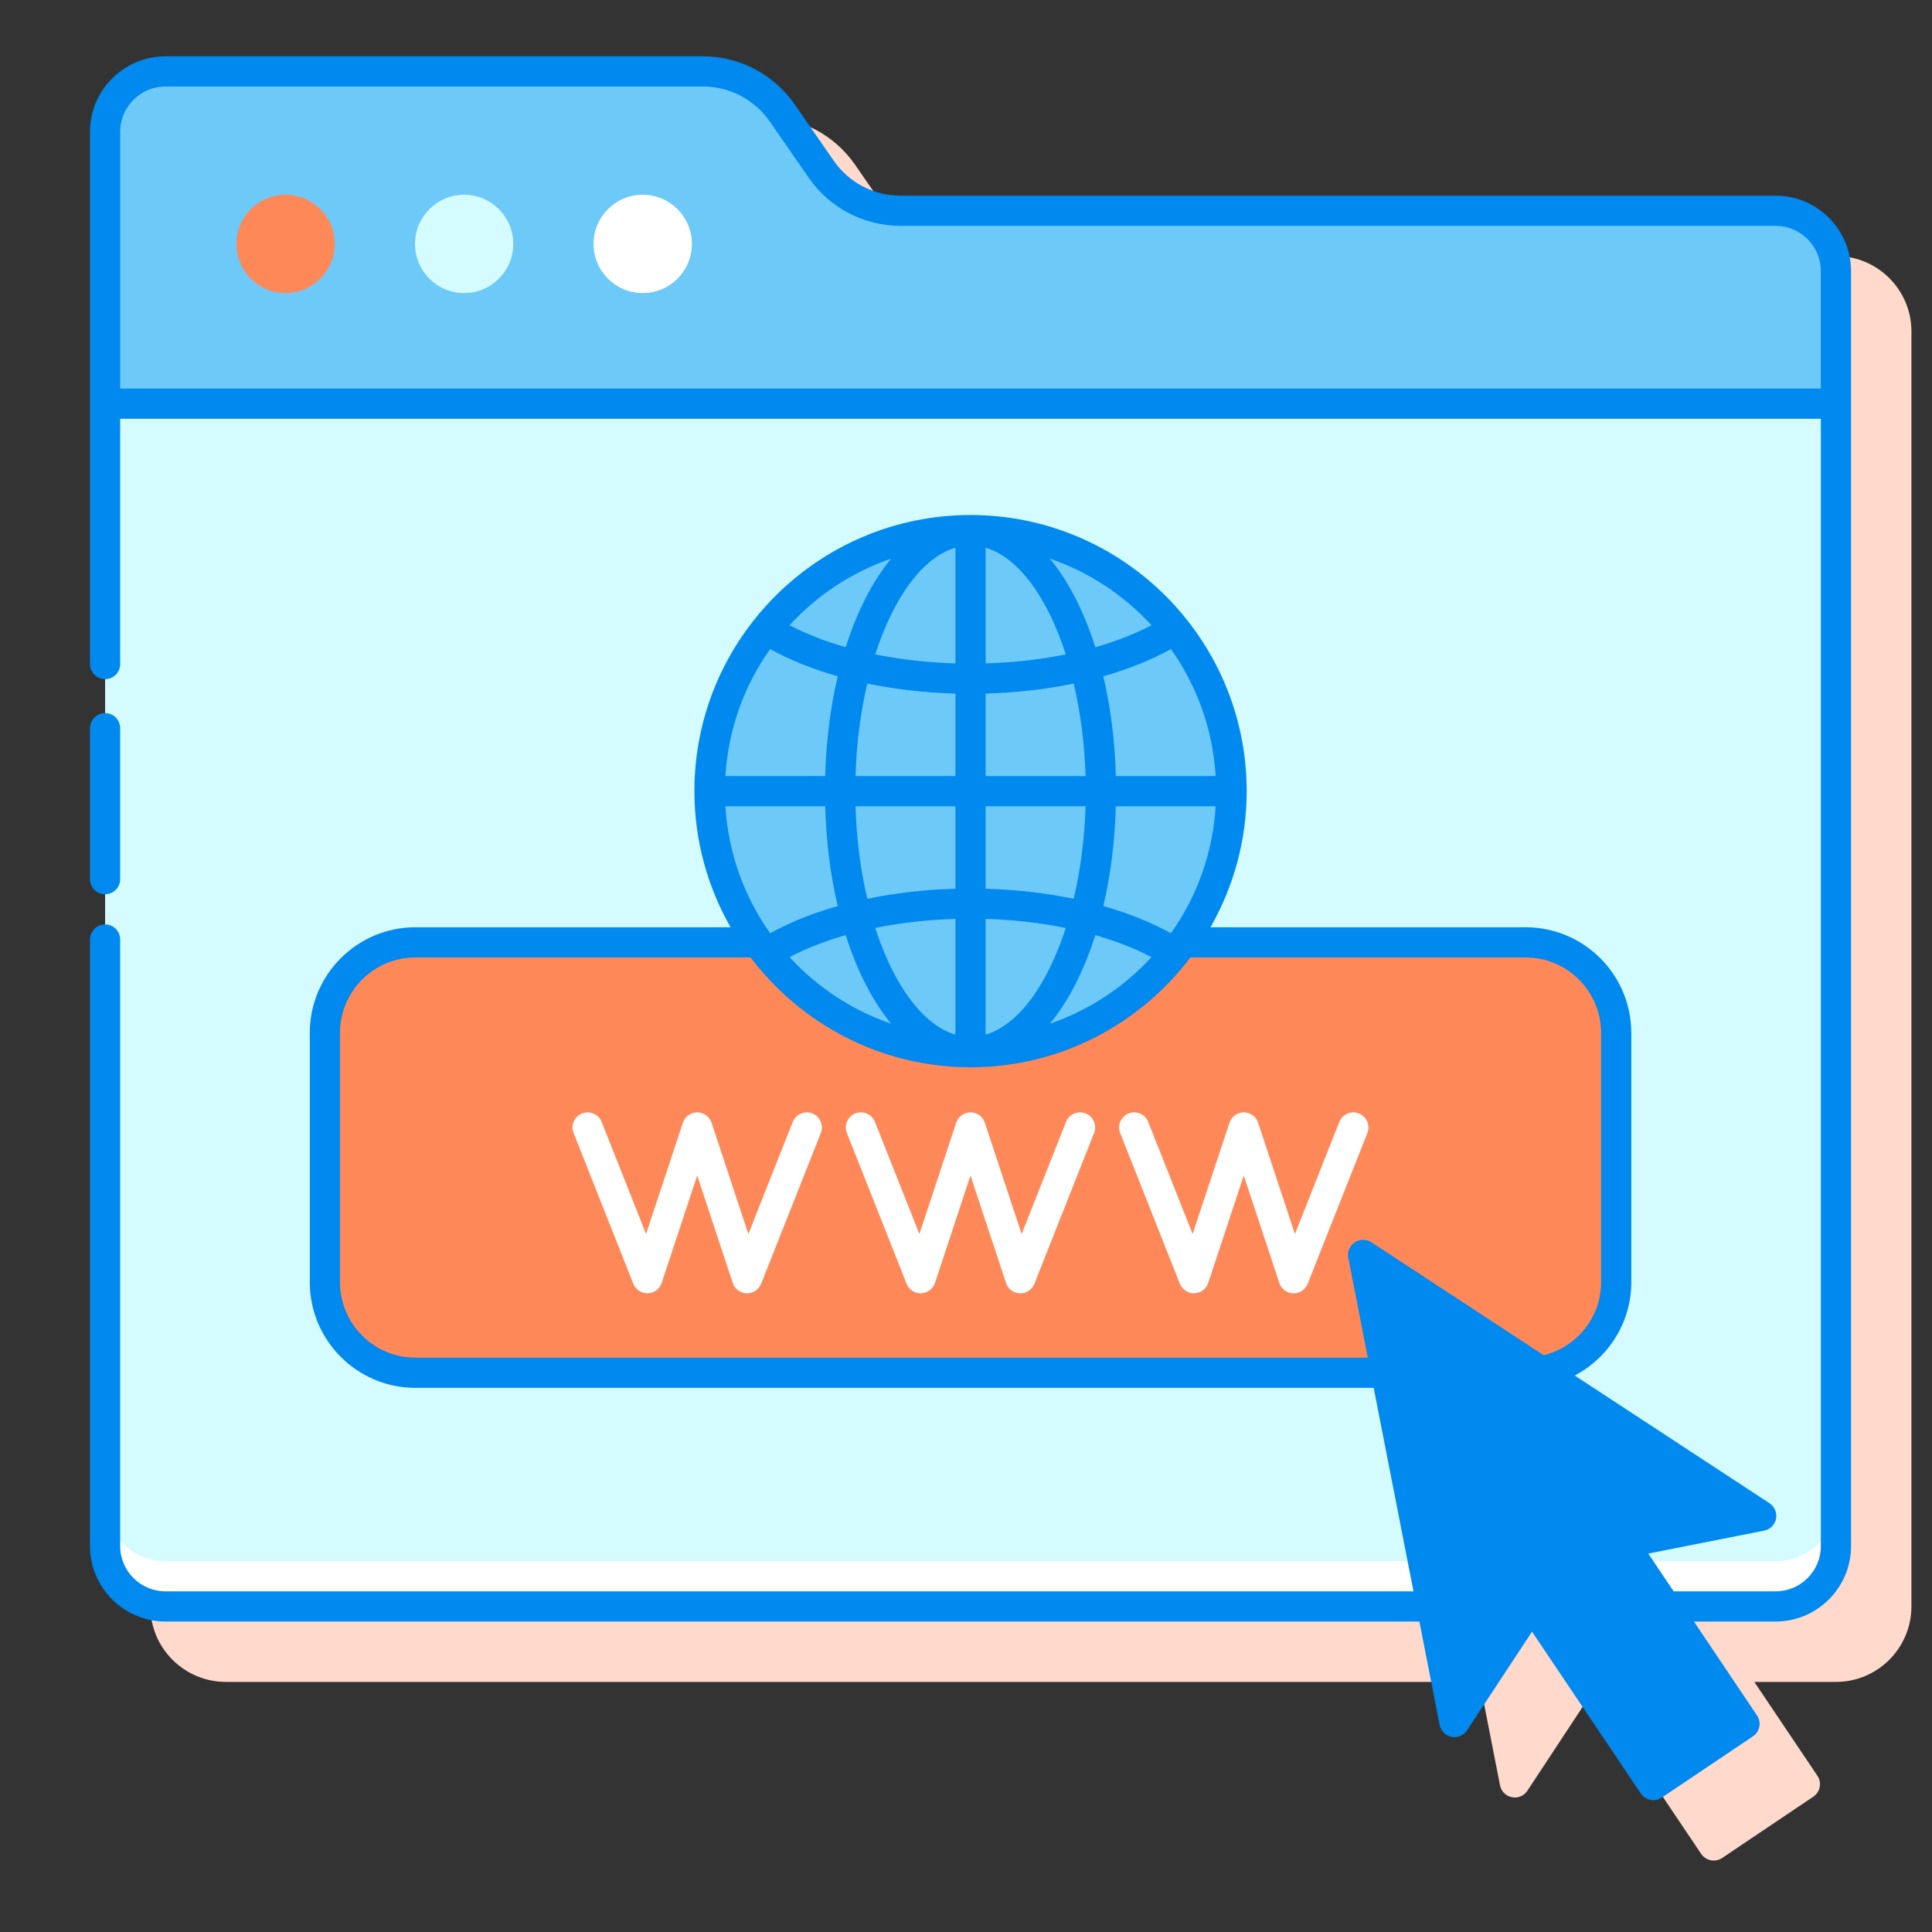 <svg width="40" height="40" viewBox="0 0 40 40" fill="none" xmlns="http://www.w3.org/2000/svg">
<rect x="0" y="0" width="40" height="40" fill="#333333" stroke="none"/>
<path d="M38.012 5.301H19.894C19.341 5.301 18.823 5.03 18.509 4.575L17.703 3.411C17.272 2.788 16.562 2.416 15.804 2.416H4.676C3.814 2.416 3.113 3.117 3.113 3.979V33.259C3.113 34.121 3.814 34.822 4.676 34.822H30.637L31.056 36.963C31.08 37.087 31.178 37.185 31.302 37.209C31.426 37.235 31.554 37.181 31.623 37.075L32.969 35.032L35.221 38.383C35.268 38.452 35.34 38.499 35.421 38.515C35.441 38.519 35.461 38.521 35.481 38.521C35.542 38.521 35.603 38.502 35.655 38.468L37.542 37.199C37.686 37.103 37.724 36.908 37.627 36.765L36.321 34.822H38.012C38.873 34.822 39.574 34.121 39.574 33.259V6.863C39.575 6.002 38.874 5.301 38.012 5.301Z" fill="#FFDACC"/>
<path d="M38.012 8.357H2.176V32.01C2.176 32.7 2.735 33.26 3.426 33.26H36.762C37.452 33.26 38.012 32.7 38.012 32.01V8.357Z" fill="#D4FBFF"/>
<path d="M36.762 32.322H3.426C2.735 32.322 2.176 31.763 2.176 31.072V32.01C2.176 32.7 2.735 33.26 3.426 33.26H36.762C37.452 33.26 38.012 32.7 38.012 32.01V31.072C38.012 31.763 37.452 32.322 36.762 32.322Z" fill="white"/>
<path d="M17.002 3.503L16.196 2.339C15.823 1.8 15.21 1.479 14.554 1.479H3.426C2.735 1.479 2.176 2.038 2.176 2.729V8.358H38.012V5.613C38.012 4.923 37.452 4.363 36.762 4.363H18.644C17.989 4.363 17.375 4.042 17.002 3.503Z" fill="#6DC9F7"/>
<path d="M13.307 6.068C13.869 6.068 14.325 5.612 14.325 5.05C14.325 4.488 13.869 4.032 13.307 4.032C12.745 4.032 12.289 4.488 12.289 5.05C12.289 5.612 12.745 6.068 13.307 6.068Z" fill="white"/>
<path d="M9.61 6.068C10.172 6.068 10.627 5.612 10.627 5.05C10.627 4.488 10.172 4.032 9.61 4.032C9.047 4.032 8.592 4.488 8.592 5.05C8.592 5.612 9.047 6.068 9.61 6.068Z" fill="#D4FBFF"/>
<path d="M5.912 6.068C6.474 6.068 6.93 5.612 6.93 5.05C6.93 4.488 6.474 4.032 5.912 4.032C5.35 4.032 4.895 4.488 4.895 5.05C4.895 5.612 5.35 6.068 5.912 6.068Z" fill="#FF8859"/>
<path d="M31.587 28.422H8.602C7.566 28.422 6.727 27.582 6.727 26.547V21.385C6.727 20.349 7.566 19.51 8.602 19.51H31.587C32.622 19.51 33.462 20.349 33.462 21.385V26.547C33.462 27.582 32.622 28.422 31.587 28.422Z" fill="#FF8859"/>
<path d="M15.467 26.777C15.464 26.777 15.461 26.777 15.458 26.777C15.327 26.773 15.212 26.688 15.171 26.563L14.435 24.338L13.699 26.562C13.658 26.687 13.543 26.772 13.412 26.776C13.282 26.782 13.161 26.701 13.112 26.579L11.876 23.458C11.812 23.298 11.89 23.116 12.051 23.053C12.211 22.989 12.393 23.067 12.457 23.228L13.376 25.549L14.139 23.245C14.181 23.117 14.3 23.031 14.435 23.031C14.57 23.031 14.69 23.117 14.732 23.245L15.494 25.549L16.413 23.229C16.477 23.068 16.659 22.99 16.819 23.053C16.979 23.117 17.058 23.298 16.994 23.459L15.758 26.58C15.71 26.699 15.595 26.777 15.467 26.777Z" fill="white"/>
<path d="M21.125 26.777C21.122 26.777 21.119 26.777 21.116 26.777C20.985 26.773 20.87 26.688 20.829 26.563L20.093 24.338L19.358 26.562C19.316 26.686 19.201 26.772 19.07 26.776C18.938 26.781 18.819 26.701 18.77 26.579L17.534 23.458C17.47 23.298 17.549 23.116 17.709 23.052C17.87 22.989 18.052 23.067 18.115 23.228L19.035 25.549L19.797 23.245C19.839 23.117 19.959 23.03 20.093 23.03C20.228 23.03 20.348 23.117 20.39 23.245L21.152 25.549L22.071 23.228C22.135 23.068 22.317 22.989 22.477 23.053C22.637 23.116 22.716 23.298 22.652 23.458L21.416 26.579C21.368 26.699 21.253 26.777 21.125 26.777Z" fill="white"/>
<path d="M26.784 26.777C26.78 26.777 26.777 26.777 26.774 26.777C26.643 26.773 26.528 26.688 26.487 26.563L25.751 24.338L25.015 26.562C24.974 26.687 24.859 26.772 24.727 26.776C24.607 26.782 24.477 26.701 24.428 26.579L23.192 23.458C23.128 23.298 23.207 23.116 23.367 23.053C23.527 22.989 23.71 23.067 23.773 23.228L24.692 25.549L25.455 23.245C25.497 23.117 25.617 23.031 25.751 23.031C25.886 23.031 26.006 23.117 26.048 23.245L26.81 25.549L27.729 23.229C27.792 23.068 27.974 22.99 28.134 23.053C28.295 23.116 28.373 23.298 28.31 23.459L27.074 26.58C27.027 26.699 26.911 26.777 26.784 26.777Z" fill="white"/>
<path d="M20.094 21.785C23.079 21.785 25.498 19.365 25.498 16.38C25.498 13.396 23.079 10.976 20.094 10.976C17.109 10.976 14.69 13.396 14.69 16.38C14.69 19.365 17.109 21.785 20.094 21.785Z" fill="#6DC9F7"/>
<path d="M28.221 25.982L36.463 31.384L33.603 31.949L36.118 35.69L34.23 36.959L31.715 33.218L30.112 35.653L28.221 25.982Z" fill="#0089EF"/>
<path d="M2.176 18.514C2.349 18.514 2.488 18.374 2.488 18.201V15.076C2.488 14.904 2.349 14.764 2.176 14.764C2.003 14.764 1.863 14.904 1.863 15.076V18.201C1.863 18.374 2.003 18.514 2.176 18.514Z" fill="#0089EF"/>
<path d="M36.762 4.051H18.644C18.091 4.051 17.573 3.78 17.259 3.325L16.453 2.161C16.022 1.538 15.312 1.166 14.554 1.166H3.426C2.564 1.166 1.863 1.867 1.863 2.729V13.748C1.863 13.921 2.003 14.061 2.176 14.061C2.349 14.061 2.488 13.921 2.488 13.748V8.67H37.699V32.01C37.699 32.527 37.279 32.947 36.762 32.947H34.651L34.125 32.165L36.525 31.69C36.649 31.665 36.747 31.568 36.771 31.443C36.795 31.318 36.741 31.192 36.635 31.122L32.603 28.479C33.298 28.113 33.774 27.385 33.774 26.547V21.385C33.774 20.179 32.793 19.198 31.587 19.198H25.062C25.536 18.365 25.811 17.405 25.811 16.38C25.811 13.228 23.246 10.663 20.094 10.663C16.942 10.663 14.377 13.228 14.377 16.38C14.377 17.405 14.651 18.365 15.126 19.198H8.601C7.395 19.198 6.414 20.179 6.414 21.385V26.547C6.414 27.753 7.395 28.734 8.601 28.734H28.441L29.265 32.947H3.426C2.909 32.947 2.488 32.526 2.488 32.009V19.451C2.488 19.279 2.349 19.139 2.176 19.139C2.003 19.139 1.863 19.279 1.863 19.451V32.01C1.863 32.871 2.564 33.572 3.426 33.572H29.387L29.806 35.713C29.83 35.838 29.928 35.935 30.052 35.96C30.176 35.984 30.304 35.932 30.373 35.825L31.719 33.782L33.971 37.133C34.018 37.202 34.09 37.249 34.171 37.265C34.191 37.269 34.211 37.271 34.231 37.271C34.292 37.271 34.353 37.253 34.405 37.218L36.292 35.949C36.436 35.853 36.474 35.659 36.377 35.516L35.071 33.572H36.761C37.623 33.572 38.324 32.871 38.324 32.01V5.613C38.324 4.752 37.623 4.051 36.762 4.051ZM15.945 13.439C16.356 13.666 16.828 13.854 17.345 14.002C17.195 14.634 17.105 15.33 17.085 16.068H15.018C15.078 15.092 15.411 14.19 15.945 13.439ZM25.169 16.068H23.102C23.082 15.33 22.992 14.634 22.843 14.002C23.36 13.854 23.831 13.666 24.243 13.439C24.777 14.191 25.11 15.092 25.169 16.068ZM24.243 19.322C23.832 19.095 23.36 18.906 22.843 18.759C22.992 18.127 23.082 17.431 23.102 16.693H25.169C25.11 17.668 24.777 18.57 24.243 19.322ZM19.781 18.401C19.146 18.418 18.532 18.489 17.957 18.609C17.818 18.021 17.732 17.373 17.712 16.693H19.781V18.401ZM19.781 19.025V21.421C19.101 21.221 18.499 20.387 18.121 19.212C18.644 19.106 19.202 19.042 19.781 19.025ZM20.406 21.421V19.025C20.986 19.043 21.544 19.106 22.066 19.212C21.688 20.387 21.087 21.221 20.406 21.421ZM20.406 18.401V16.693H22.476C22.455 17.373 22.369 18.021 22.23 18.609C21.655 18.489 21.041 18.418 20.406 18.401ZM22.476 16.068H20.406V14.36C21.041 14.342 21.655 14.271 22.23 14.152C22.369 14.74 22.455 15.387 22.476 16.068ZM20.406 13.735V11.34C21.087 11.539 21.688 12.373 22.066 13.548C21.544 13.655 20.986 13.718 20.406 13.735ZM19.781 11.34V13.735C19.202 13.718 18.644 13.655 18.121 13.548C18.499 12.373 19.101 11.539 19.781 11.34ZM19.781 14.36V16.068H17.712C17.732 15.387 17.818 14.74 17.957 14.152C18.532 14.271 19.146 14.342 19.781 14.36ZM17.085 16.693C17.105 17.431 17.195 18.127 17.345 18.759C16.828 18.906 16.356 19.095 15.945 19.322C15.411 18.57 15.078 17.669 15.018 16.693H17.085ZM17.51 19.36C17.745 20.102 18.066 20.729 18.45 21.194C17.636 20.916 16.917 20.437 16.347 19.816C16.692 19.635 17.083 19.483 17.51 19.36ZM22.677 19.361C23.104 19.483 23.495 19.635 23.841 19.816C23.271 20.437 22.551 20.916 21.737 21.195C22.121 20.729 22.442 20.102 22.677 19.361ZM23.841 12.945C23.495 13.126 23.104 13.278 22.677 13.4C22.442 12.658 22.121 12.032 21.737 11.566C22.551 11.845 23.271 12.323 23.841 12.945ZM18.45 11.566C18.066 12.032 17.745 12.658 17.51 13.4C17.084 13.278 16.692 13.126 16.347 12.945C16.917 12.324 17.636 11.845 18.45 11.566ZM8.601 28.109C7.74 28.109 7.039 27.408 7.039 26.547V21.385C7.039 20.523 7.74 19.823 8.601 19.823H15.54C16.585 21.201 18.235 22.097 20.094 22.097C21.953 22.097 23.602 21.201 24.647 19.823H31.586C32.448 19.823 33.149 20.523 33.149 21.385V26.547C33.149 27.278 32.641 27.89 31.961 28.059L28.393 25.72C28.288 25.652 28.151 25.652 28.047 25.722C27.943 25.793 27.891 25.918 27.915 26.042L28.319 28.109H8.601ZM34.316 36.525L31.976 33.043C31.918 32.957 31.82 32.905 31.716 32.905C31.716 32.905 31.715 32.905 31.715 32.905C31.61 32.906 31.513 32.958 31.456 33.046L30.273 34.842L28.671 26.649L35.653 31.225L33.543 31.642C33.441 31.663 33.355 31.733 33.315 31.83C33.275 31.926 33.286 32.037 33.344 32.123L35.685 35.605L34.316 36.525ZM2.488 2.729C2.488 2.212 2.909 1.791 3.426 1.791H14.554C15.107 1.791 15.624 2.063 15.939 2.517L16.745 3.681C17.176 4.304 17.886 4.676 18.644 4.676H36.762C37.279 4.676 37.699 5.097 37.699 5.613V8.045H2.488V2.729Z" fill="#0089EF"/>
</svg>
